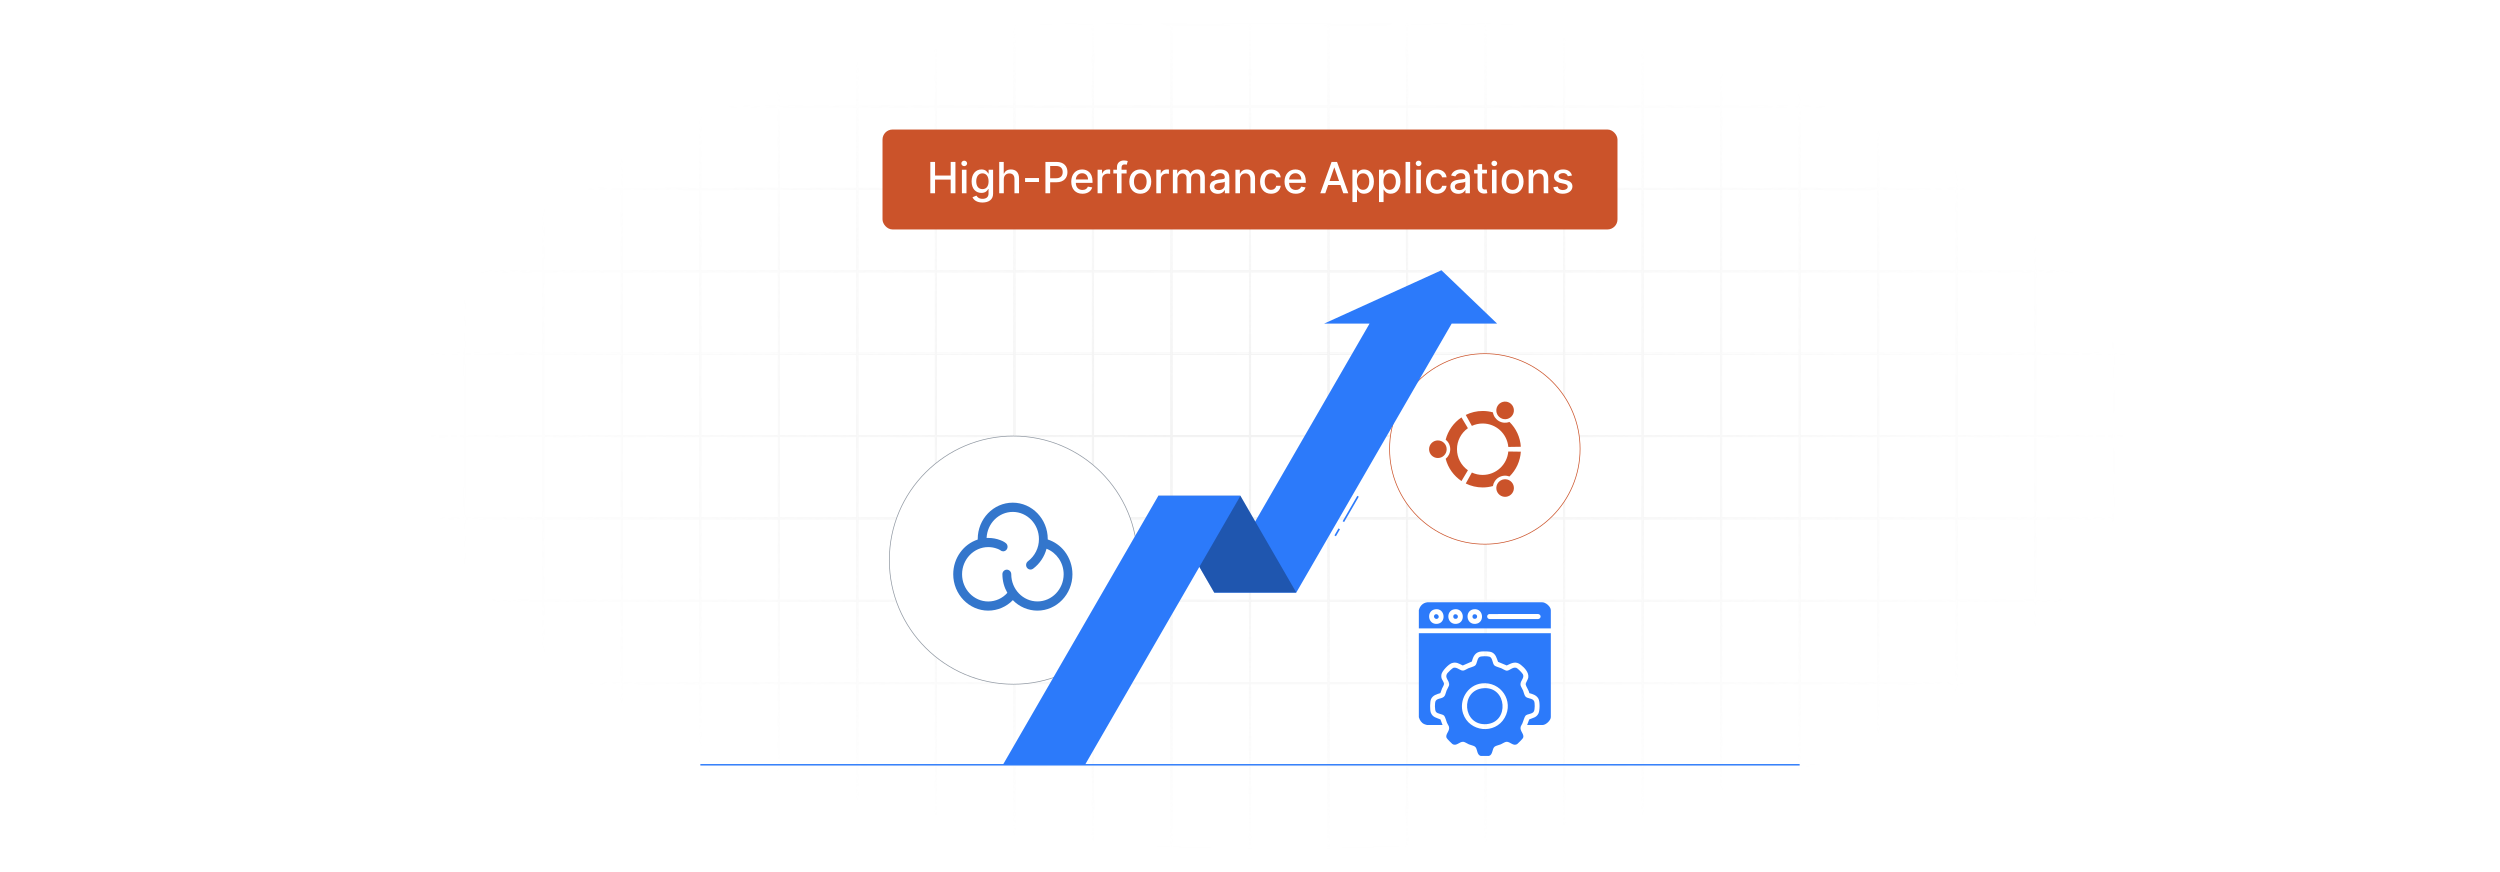 <?xml version="1.0" encoding="UTF-8"?>
<svg id="Layer_1" data-name="Layer 1" xmlns="http://www.w3.org/2000/svg" xmlns:xlink="http://www.w3.org/1999/xlink" viewBox="0 0 860 300">
  <defs>
    <filter id="luminosity-invert" x="39.647" y="-.272" width="782.115" height="300.272" color-interpolation-filters="sRGB" filterUnits="userSpaceOnUse">
      <feColorMatrix result="cm" values="-1 0 0 0 1 0 -1 0 0 1 0 0 -1 0 1 0 0 0 1 0"/>
    </filter>
    <radialGradient id="radial-gradient" cx="439.235" cy="148.479" fx="439.235" fy="148.479" r="298.487" gradientTransform="translate(0 74.962) scale(1 .495)" gradientUnits="userSpaceOnUse">
      <stop offset=".123" stop-color="#000" stop-opacity=".95"/>
      <stop offset="1" stop-color="#000" stop-opacity="0"/>
    </radialGradient>
    <mask id="mask" x="39.647" y="-.272" width="782.115" height="300.272" maskUnits="userSpaceOnUse">
      <g filter="url(#luminosity-invert)">
        <rect x="39.647" y="-.272" width="782.115" height="300.272" fill="url(#radial-gradient)"/>
      </g>
    </mask>
  </defs>
  <rect y="0" width="860" height="300" fill="#fff"/>
  <g mask="url(#mask)">
    <g opacity=".4">
      <path d="M808.41,291.922H51.59V8.078h756.819v283.845ZM52.09,291.422h755.819V8.578H52.09v282.845Z" fill="#e6e6e6" stroke="#d6d6d6" stroke-miterlimit="10" stroke-width=".25"/>
      <rect x="51.84" y="36.413" width="756.319" height=".5" fill="#e6e6e6" stroke="#d6d6d6" stroke-miterlimit="10" stroke-width=".25"/>
      <rect x="51.84" y="64.747" width="756.319" height=".5" fill="#e6e6e6" stroke="#d6d6d6" stroke-miterlimit="10" stroke-width=".25"/>
      <rect x="51.84" y="93.082" width="756.319" height=".5" fill="#e6e6e6" stroke="#d6d6d6" stroke-miterlimit="10" stroke-width=".25"/>
      <rect x="51.84" y="121.415" width="756.319" height=".5" fill="none" stroke="#d6d6d6" stroke-miterlimit="10" stroke-width=".25"/>
      <rect x="51.84" y="149.75" width="756.319" height=".5" fill="#e6e6e6" stroke="#d6d6d6" stroke-miterlimit="10" stroke-width=".25"/>
      <rect x="51.84" y="178.084" width="756.319" height=".5" fill="#e6e6e6" stroke="#d6d6d6" stroke-miterlimit="10" stroke-width=".25"/>
      <rect x="51.84" y="206.418" width="756.319" height=".5" fill="#e6e6e6" stroke="#d6d6d6" stroke-miterlimit="10" stroke-width=".25"/>
      <rect x="51.84" y="234.753" width="756.319" height=".5" fill="#e6e6e6" stroke="#d6d6d6" stroke-miterlimit="10" stroke-width=".25"/>
      <rect x="51.84" y="263.087" width="756.319" height=".5" fill="#e6e6e6" stroke="#d6d6d6" stroke-miterlimit="10" stroke-width=".25"/>
      <rect x="780.898" y="8.328" width=".5" height="283.345" fill="#e6e6e6" stroke="#d6d6d6" stroke-miterlimit="10" stroke-width=".25"/>
      <rect x="753.887" y="8.328" width=".5" height="283.345" fill="#e6e6e6" stroke="#d6d6d6" stroke-miterlimit="10" stroke-width=".25"/>
      <rect x="726.875" y="8.328" width=".5" height="283.345" fill="#e6e6e6" stroke="#d6d6d6" stroke-miterlimit="10" stroke-width=".25"/>
      <rect x="699.864" y="8.328" width=".5" height="283.345" fill="#e6e6e6" stroke="#d6d6d6" stroke-miterlimit="10" stroke-width=".25"/>
      <rect x="672.852" y="8.328" width=".5" height="283.345" fill="#e6e6e6" stroke="#d6d6d6" stroke-miterlimit="10" stroke-width=".25"/>
      <rect x="645.841" y="8.328" width=".5" height="283.345" fill="#e6e6e6" stroke="#d6d6d6" stroke-miterlimit="10" stroke-width=".25"/>
      <rect x="618.83" y="8.328" width=".5" height="283.345" fill="#e6e6e6" stroke="#d6d6d6" stroke-miterlimit="10" stroke-width=".25"/>
      <rect x="591.818" y="8.328" width=".5" height="283.345" fill="#e6e6e6" stroke="#d6d6d6" stroke-miterlimit="10" stroke-width=".25"/>
      <rect x="564.807" y="8.328" width=".5" height="283.345" fill="#e6e6e6" stroke="#d6d6d6" stroke-miterlimit="10" stroke-width=".25"/>
      <rect x="537.795" y="8.328" width=".5" height="283.345" fill="#e6e6e6" stroke="#d6d6d6" stroke-miterlimit="10" stroke-width=".25"/>
      <rect x="510.784" y="8.328" width=".5" height="283.345" fill="#e6e6e6" stroke="#d6d6d6" stroke-miterlimit="10" stroke-width=".25"/>
      <rect x="483.772" y="8.328" width=".5" height="283.345" fill="#e6e6e6" stroke="#d6d6d6" stroke-miterlimit="10" stroke-width=".25"/>
      <rect x="456.761" y="8.328" width=".5" height="283.345" fill="#e6e6e6" stroke="#d6d6d6" stroke-miterlimit="10" stroke-width=".25"/>
      <rect x="429.75" y="8.328" width=".5" height="283.345" fill="#e6e6e6" stroke="#d6d6d6" stroke-miterlimit="10" stroke-width=".25"/>
      <rect x="402.738" y="8.328" width=".5" height="283.345" fill="#e6e6e6" stroke="#d6d6d6" stroke-miterlimit="10" stroke-width=".25"/>
      <rect x="375.727" y="8.328" width=".5" height="283.345" fill="#e6e6e6" stroke="#d6d6d6" stroke-miterlimit="10" stroke-width=".25"/>
      <rect x="348.716" y="8.328" width=".5" height="283.345" fill="#e6e6e6" stroke="#d6d6d6" stroke-miterlimit="10" stroke-width=".25"/>
      <rect x="321.704" y="8.328" width=".5" height="283.345" fill="#e6e6e6" stroke="#d6d6d6" stroke-miterlimit="10" stroke-width=".25"/>
      <rect x="294.693" y="8.328" width=".5" height="283.345" fill="#e6e6e6" stroke="#d6d6d6" stroke-miterlimit="10" stroke-width=".25"/>
      <rect x="267.682" y="8.328" width=".5" height="283.345" fill="#e6e6e6" stroke="#d6d6d6" stroke-miterlimit="10" stroke-width=".25"/>
      <rect x="240.67" y="8.328" width=".5" height="283.345" fill="#e6e6e6" stroke="#d6d6d6" stroke-miterlimit="10" stroke-width=".25"/>
      <rect x="213.659" y="8.328" width=".5" height="283.345" fill="#e6e6e6" stroke="#d6d6d6" stroke-miterlimit="10" stroke-width=".25"/>
      <rect x="186.648" y="8.328" width=".5" height="283.345" fill="#e6e6e6" stroke="#d6d6d6" stroke-miterlimit="10" stroke-width=".25"/>
      <rect x="159.636" y="8.328" width=".5" height="283.345" fill="#e6e6e6" stroke="#d6d6d6" stroke-miterlimit="10" stroke-width=".25"/>
      <rect x="132.625" y="8.328" width=".5" height="283.345" fill="#e6e6e6" stroke="#d6d6d6" stroke-miterlimit="10" stroke-width=".25"/>
      <rect x="105.613" y="8.328" width=".5" height="283.345" fill="#e6e6e6" stroke="#d6d6d6" stroke-miterlimit="10" stroke-width=".25"/>
      <rect x="78.602" y="8.328" width=".5" height="283.345" fill="#e6e6e6" stroke="#d6d6d6" stroke-miterlimit="10" stroke-width=".25"/>
    </g>
  </g>
  <circle cx="348.616" cy="192.685" r="42.684" fill="#fff" stroke="#9199a3" stroke-miterlimit="10" stroke-width=".25"/>
  <circle cx="510.784" cy="154.432" r="32.767" fill="#fff" stroke="#cb532a" stroke-miterlimit="10" stroke-width=".25"/>
  <g>
    <g>
      <rect x="458.607" y="182.828" width="2.784" height=".58" transform="translate(71.288 489.769) rotate(-59.976)" fill="#2c7afa"/>
      <rect x="459.604" y="174.786" width="10.083" height=".58" transform="translate(80.588 489.793) rotate(-59.979)" fill="#2c7afa"/>
      <polygon points="495.855 92.963 455.505 111.313 471.128 111.313 417.672 203.834 445.923 203.834 499.378 111.313 515.001 111.313 495.855 92.963" fill="#2c7afa"/>
      <polygon points="445.923 203.832 417.676 203.832 398.457 170.566 426.704 170.566 445.923 203.832" fill="#2c7afa"/>
      <polygon points="445.923 203.832 417.676 203.832 398.457 170.566 426.704 170.566 445.923 203.832" opacity=".3"/>
    </g>
    <polygon points="426.705 170.566 398.455 170.566 344.999 263.087 373.25 263.087 426.705 170.566" fill="#2c7afa"/>
  </g>
  <line x1="240.92" y1="263.087" x2="619.08" y2="263.087" fill="none" stroke="#2c7afa" stroke-miterlimit="10" stroke-width=".5"/>
  <g>
    <rect x="303.585" y="44.558" width="252.829" height="34.377" rx="3.455" ry="3.455" fill="#cb532a"/>
    <g>
      <path d="M320.031,55.703h1.627v4.686h5.375v-4.686h1.632v10.781h-1.632v-4.701h-5.375v4.701h-1.627v-10.781Z" fill="#fff"/>
      <path d="M330.698,56.214c0-.517.448-.942.995-.942.542,0,.995.426.995.942,0,.516-.453.936-.995.936-.547,0-.995-.421-.995-.936ZM330.898,58.398h1.574v8.086h-1.574v-8.086Z" fill="#fff"/>
      <path d="M334.538,67.853l1.353-.559c.279.447.79,1.105,2.101,1.105,1.195,0,2.063-.553,2.063-1.801v-1.59h-.1c-.284.517-.858,1.353-2.343,1.353-1.911,0-3.379-1.374-3.379-3.953,0-2.574,1.437-4.117,3.39-4.117,1.505,0,2.063.916,2.342,1.416h.116v-1.31h1.542v8.266c0,2.062-1.59,3.006-3.648,3.006-1.932,0-3.011-.843-3.438-1.816ZM340.071,62.389c0-1.637-.737-2.758-2.111-2.758-1.421,0-2.137,1.205-2.137,2.758,0,1.59.731,2.669,2.137,2.669,1.358,0,2.111-1,2.111-2.669Z" fill="#fff"/>
      <path d="M345.302,66.484h-1.574v-10.781h1.553v4.012h.1c.379-.874,1.137-1.422,2.396-1.422,1.664,0,2.769,1.032,2.769,3.049v5.143h-1.574v-4.953c0-1.185-.647-1.875-1.732-1.875-1.121,0-1.937.737-1.937,2.027v4.801Z" fill="#fff"/>
      <path d="M357.407,62.609h-4.78v-1.363h4.78v1.363Z" fill="#fff"/>
      <path d="M359.629,55.703h3.843c2.506,0,3.732,1.506,3.732,3.49,0,1.99-1.237,3.501-3.738,3.501h-2.211v3.79h-1.627v-10.781ZM363.319,61.315c1.59,0,2.248-.9,2.248-2.121s-.658-2.096-2.269-2.096h-2.042v4.217h2.063Z" fill="#fff"/>
      <path d="M368.507,62.494c0-2.484,1.484-4.201,3.738-4.201,1.832,0,3.58,1.143,3.58,4.064v.558h-5.748c.042,1.559.948,2.433,2.295,2.433.894,0,1.579-.391,1.863-1.153l1.49.269c-.358,1.316-1.605,2.185-3.369,2.185-2.385,0-3.848-1.643-3.848-4.153ZM374.282,61.736c-.005-1.237-.805-2.143-2.027-2.143-1.279,0-2.111.994-2.174,2.143h4.201Z" fill="#fff"/>
      <path d="M377.571,58.398h1.522v1.285h.084c.295-.869,1.105-1.406,2.053-1.406.2,0,.511.016.668.037v1.506c-.127-.037-.495-.096-.821-.096-1.116,0-1.932.764-1.932,1.822v4.938h-1.574v-8.086Z" fill="#fff"/>
      <path d="M387.557,59.662h-1.743v6.822h-1.579v-6.822h-1.248v-1.264h1.248v-.938c0-1.516,1.121-2.264,2.4-2.264.637,0,1.095.133,1.316.217l-.369,1.273c-.147-.047-.379-.121-.706-.121-.769,0-1.063.39-1.063,1.105v.727h1.743v1.264Z" fill="#fff"/>
      <path d="M388.49,62.478c0-2.517,1.49-4.186,3.769-4.186s3.769,1.669,3.769,4.186c0,2.5-1.49,4.169-3.769,4.169s-3.769-1.669-3.769-4.169ZM394.439,62.473c0-1.547-.695-2.863-2.174-2.863-1.49,0-2.185,1.316-2.185,2.863,0,1.553.695,2.853,2.185,2.853,1.48,0,2.174-1.301,2.174-2.853Z" fill="#fff"/>
      <path d="M397.774,58.398h1.522v1.285h.084c.295-.869,1.105-1.406,2.053-1.406.2,0,.511.016.668.037v1.506c-.127-.037-.495-.096-.821-.096-1.116,0-1.932.764-1.932,1.822v4.938h-1.574v-8.086Z" fill="#fff"/>
      <path d="M403.466,58.398h1.511v1.316h.1c.337-.891,1.132-1.422,2.201-1.422,1.079,0,1.821.537,2.174,1.422h.085c.39-.863,1.263-1.422,2.427-1.422,1.463,0,2.495.922,2.495,2.769v5.422h-1.574v-5.275c0-1.094-.685-1.558-1.516-1.558-1.027,0-1.622.706-1.622,1.679v5.154h-1.569v-5.375c0-.879-.606-1.458-1.479-1.458-.895,0-1.658.758-1.658,1.848v4.985h-1.574v-8.086Z" fill="#fff"/>
      <path d="M416.174,64.199c0-1.837,1.569-2.236,3.101-2.416,1.453-.168,2.042-.158,2.042-.731v-.037c0-.916-.521-1.448-1.537-1.448-1.058,0-1.648.553-1.879,1.127l-1.479-.336c.526-1.475,1.874-2.064,3.337-2.064,1.284,0,3.137.469,3.137,2.822v5.369h-1.537v-1.105h-.063c-.3.606-1.053,1.285-2.39,1.285-1.537,0-2.732-.875-2.732-2.465ZM421.322,63.568v-1.043c-.227.227-1.437.363-1.948.432-.911.121-1.658.422-1.658,1.264,0,.779.642,1.18,1.532,1.18,1.311,0,2.074-.875,2.074-1.832Z" fill="#fff"/>
      <path d="M426.558,66.484h-1.573v-8.086h1.511v1.316h.1c.374-.858,1.169-1.422,2.385-1.422,1.653,0,2.753,1.048,2.753,3.049v5.143h-1.574v-4.953c0-1.174-.648-1.875-1.717-1.875-1.095,0-1.885.737-1.885,2.027v4.801Z" fill="#fff"/>
      <path d="M433.47,62.478c0-2.469,1.474-4.186,3.753-4.186,1.837,0,3.169,1.084,3.338,2.717h-1.532c-.168-.758-.779-1.391-1.779-1.391-1.316,0-2.189,1.09-2.189,2.822,0,1.764.857,2.875,2.189,2.875.9,0,1.579-.517,1.779-1.391h1.532c-.174,1.574-1.411,2.722-3.322,2.722-2.348,0-3.769-1.731-3.769-4.169Z" fill="#fff"/>
      <path d="M441.881,62.494c0-2.484,1.484-4.201,3.737-4.201,1.832,0,3.58,1.143,3.58,4.064v.558h-5.749c.042,1.559.947,2.433,2.295,2.433.895,0,1.579-.391,1.864-1.153l1.489.269c-.357,1.316-1.605,2.185-3.369,2.185-2.385,0-3.848-1.643-3.848-4.153ZM447.655,61.736c-.005-1.237-.806-2.143-2.026-2.143-1.279,0-2.111.994-2.175,2.143h4.201Z" fill="#fff"/>
      <path d="M454.178,66.484l3.88-10.781h1.88l3.88,10.781h-1.728l-.984-2.853h-4.211l-.99,2.853h-1.727ZM460.632,62.262l-1.59-4.6h-.084l-1.59,4.6h3.264Z" fill="#fff"/>
      <path d="M465.235,58.398h1.537v1.31h.131c.279-.5.821-1.416,2.322-1.416,1.953,0,3.396,1.543,3.396,4.164,0,2.617-1.422,4.186-3.38,4.186-1.475,0-2.054-.9-2.338-1.416h-.095v4.29h-1.573v-11.118ZM468.889,65.3c1.405,0,2.143-1.237,2.143-2.858,0-1.605-.717-2.811-2.143-2.811-1.374,0-2.111,1.121-2.111,2.811,0,1.7.758,2.858,2.111,2.858Z" fill="#fff"/>
      <path d="M474.377,58.398h1.537v1.31h.131c.279-.5.821-1.416,2.322-1.416,1.953,0,3.396,1.543,3.396,4.164,0,2.617-1.422,4.186-3.38,4.186-1.475,0-2.054-.9-2.338-1.416h-.095v4.29h-1.573v-11.118ZM478.03,65.3c1.405,0,2.143-1.237,2.143-2.858,0-1.605-.717-2.811-2.143-2.811-1.374,0-2.111,1.121-2.111,2.811,0,1.7.758,2.858,2.111,2.858Z" fill="#fff"/>
      <path d="M485.093,66.484h-1.573v-10.781h1.573v10.781Z" fill="#fff"/>
      <path d="M487.006,56.214c0-.517.447-.942.994-.942.543,0,.995.426.995.942,0,.516-.452.936-.995.936-.547,0-.994-.421-.994-.936ZM487.206,58.398h1.573v8.086h-1.573v-8.086Z" fill="#fff"/>
      <path d="M490.53,62.478c0-2.469,1.474-4.186,3.753-4.186,1.837,0,3.169,1.084,3.338,2.717h-1.532c-.168-.758-.779-1.391-1.779-1.391-1.316,0-2.189,1.09-2.189,2.822,0,1.764.857,2.875,2.189,2.875.9,0,1.579-.517,1.779-1.391h1.532c-.174,1.574-1.411,2.722-3.322,2.722-2.348,0-3.769-1.731-3.769-4.169Z" fill="#fff"/>
      <path d="M498.925,64.199c0-1.837,1.569-2.236,3.101-2.416,1.453-.168,2.043-.158,2.043-.731v-.037c0-.916-.521-1.448-1.537-1.448-1.059,0-1.647.553-1.879,1.127l-1.48-.336c.526-1.475,1.874-2.064,3.337-2.064,1.285,0,3.138.469,3.138,2.822v5.369h-1.537v-1.105h-.064c-.3.606-1.053,1.285-2.39,1.285-1.537,0-2.732-.875-2.732-2.465ZM504.073,63.568v-1.043c-.226.227-1.437.363-1.947.432-.911.121-1.658.422-1.658,1.264,0,.779.642,1.18,1.532,1.18,1.31,0,2.073-.875,2.073-1.832Z" fill="#fff"/>
      <path d="M511.511,59.662h-1.658v4.448c0,.911.458,1.079.968,1.079.253,0,.448-.047.553-.068l.285,1.301c-.185.068-.521.162-1.022.168-1.242.026-2.364-.685-2.358-2.153v-4.774h-1.185v-1.264h1.185v-1.938h1.574v1.938h1.658v1.264Z" fill="#fff"/>
      <path d="M513.044,56.214c0-.517.447-.942.995-.942.542,0,.994.426.994.942,0,.516-.452.936-.994.936-.548,0-.995-.421-.995-.936ZM513.244,58.398h1.573v8.086h-1.573v-8.086Z" fill="#fff"/>
      <path d="M516.567,62.478c0-2.517,1.489-4.186,3.769-4.186s3.769,1.669,3.769,4.186c0,2.5-1.49,4.169-3.769,4.169s-3.769-1.669-3.769-4.169ZM522.516,62.473c0-1.547-.695-2.863-2.174-2.863-1.49,0-2.185,1.316-2.185,2.863,0,1.553.694,2.853,2.185,2.853,1.478,0,2.174-1.301,2.174-2.853Z" fill="#fff"/>
      <path d="M527.425,66.484h-1.573v-8.086h1.511v1.316h.1c.374-.858,1.169-1.422,2.385-1.422,1.653,0,2.753,1.048,2.753,3.049v5.143h-1.574v-4.953c0-1.174-.647-1.875-1.716-1.875-1.095,0-1.885.737-1.885,2.027v4.801Z" fill="#fff"/>
      <path d="M539.331,60.625c-.184-.542-.637-1.084-1.616-1.084-.894,0-1.568.441-1.563,1.062-.005.549.379.848,1.269,1.059l1.285.295c1.484.342,2.211,1.048,2.211,2.189,0,1.464-1.353,2.501-3.306,2.501-1.816,0-3.007-.806-3.269-2.237l1.522-.231c.19.795.795,1.2,1.737,1.2,1.031,0,1.7-.49,1.7-1.116,0-.505-.363-.853-1.143-1.026l-1.368-.301c-1.517-.336-2.211-1.1-2.211-2.247,0-1.433,1.295-2.396,3.121-2.396,1.748,0,2.732.821,3.059,2.08l-1.427.252Z" fill="#fff"/>
    </g>
  </g>
  <path d="M366.198,189.604c-1.482-1.883-3.493-3.285-5.771-4.027v-.146c0-6.895-5.393-12.515-12.041-12.515-6.653,0-12.048,5.608-12.048,12.517v.171c-4.87,1.595-8.426,6.338-8.426,11.934,0,6.895,5.398,12.517,12.046,12.517,3.19-.007,6.245-1.307,8.463-3.603,2.213,2.296,5.266,3.598,8.453,3.603,6.636,0,12.048-5.608,12.048-12.517,0-2.882-.977-5.7-2.723-7.933ZM356.873,206.889c-4.96,0-9-4.196-9-9.354.012-.85-.672-1.558-1.522-1.578-.84.012-1.524.708-1.524,1.548v.032c0,2.337.628,4.531,1.7,6.404-1.666,1.878-4.059,2.958-6.57,2.963-4.963,0-9.005-4.199-9.005-9.354s4.042-9.352,9.005-9.352c1.075,0,2.12.2,3.121.572.012,0,.022.012.034.012.347.122.835.359.987.491.269.247.623.384.987.384.447,0,.87-.205,1.148-.554.547-.662.471-1.649-.166-2.223-.664-.584-1.7-.982-1.954-1.075-1.324-.503-2.728-.76-4.145-.757-.193,0-.384,0-.576.012.205-4.982,4.157-8.966,9.005-8.966,4.96,0,9,4.196,9,9.354.01,2.994-1.395,5.823-3.786,7.625-.679.518-.835,1.487-.359,2.193.293.425.769.664,1.243.664.305,0,.611-.093.882-.293,2.271-1.702,3.903-4.123,4.628-6.868,3.478,1.341,5.894,4.833,5.894,8.78-.012,5.144-4.052,9.34-9.027,9.34Z" fill="#3376cc"/>
  <path d="M494.627,151.504c-1.672,0-3.029,1.355-3.029,3.029s1.355,3.027,3.029,3.027,3.029-1.356,3.029-3.029-1.356-3.027-3.029-3.027ZM516.244,165.265c-1.448.85-1.944,2.687-1.108,4.134s2.686,1.944,4.134,1.108,1.944-2.686,1.108-4.134-2.687-1.942-4.134-1.108ZM501.203,154.531c-.002-2.881,1.401-5.581,3.76-7.235l-2.212-3.706c-2.689,1.795-4.625,4.516-5.44,7.645.958.779,1.567,1.964,1.567,3.297s-.612,2.517-1.567,3.297c.818,3.171,2.789,5.876,5.44,7.646l2.214-3.708c-2.359-1.654-3.762-4.354-3.76-7.235h-.001ZM510.047,145.687c4.58 0,8.402,3.498,8.809,8.06l4.314-.064c-.205-3.228-1.597-6.267-3.908-8.531-1.151.435-2.48.368-3.628-.295-1.107-.637-1.868-1.74-2.071-3.002-1.107-.308-2.297-.478-3.516-.478-2.093,0-4.072.492-5.829,1.361l2.103,3.77c1.134-.527,2.395-.822,3.725-.822h.001ZM510.047,163.375c-1.332,0-2.594-.298-3.725-.822l-2.103,3.77c1.757.87,3.736,1.361,5.829,1.361,1.187-0,2.369-.162,3.514-.479.198-1.216.921-2.336,2.069-3.002s2.48-.729,3.628-.293c2.31-2.264,3.702-5.302,3.908-8.531l-4.316-.064c-.406,4.561-4.226,8.058-8.804,8.06ZM516.244,143.798c1.448.85,3.3.34,4.134-1.105s.34-3.3-1.105-4.136-3.3-.34-4.136,1.11-.34,3.298,1.108,4.134l-.001-.003Z" fill="#cb532a"/>
  <g>
    <path d="M488.082,217.817h45.404v28.851c0,1.142-1.701,2.736-2.838,2.736h-5.314l.716-1.916c1.289-.577,2.435-.618,3.155-2.005.522-1.005.558-4.097.032-5.093-.645-1.222-1.913-1.623-3.156-1.952-.133-.926-1.009-2.074-1.216-2.864-.175-.668.795-1.717.88-2.635.159-1.714-1.326-3.232-2.577-4.233-1.739-1.391-3.119-.625-4.859.21l-2.983-1.243c-.471-1.254-.763-2.634-2.099-3.268-.824-.391-2.696-.366-3.635-.296-2.056.154-2.822,1.635-3.263,3.445l-3.13,1.372c-1.334-.649-2.278-1.329-3.822-.791-1.098.382-3.357,2.722-3.53,3.901-.24,1.644.548,1.844.855,3.016.151.577-.398,1.214-.622,1.758-.218.531-.372,1.096-.595,1.625-1.276.386-2.55.718-3.192,2.019-.43.872-.434,3.847-.071,4.753.626,1.563,1.919,1.692,3.295,2.278l.716,1.916h-5.314c-.122,0-.785-.22-.948-.29-1.015-.435-1.591-1.372-1.89-2.394v-28.903Z" fill="#2c7afa"/>
    <path d="M509.339,260.036c-1.438-.435-.98-2.505-1.99-3.223-.464-.329-1.454-.515-2.033-.753-.534-.219-1.393-.824-1.909-.879-1.355-.144-2.417,1.71-3.821.726-.283-.199-1.847-1.804-1.959-2.065-.561-1.298,1.216-2.327.828-3.823-.097-.373-.525-.961-.692-1.373-.237-.587-.627-2.066-.973-2.433-.621-.661-2.313-.573-2.852-1.38-.408-.611-.427-3.106-.064-3.724.621-1.056,2.486-.607,3.137-1.817.257-.479.388-1.204.617-1.757.201-.485.832-1.512.876-1.911.175-1.574-1.76-2.445-.621-4.028.261-.362,1.756-1.802,2.136-1.888,1.357-.308,2.346,1.235,3.519.94.5-.126,1.099-.567,1.601-.774.587-.241,1.879-.565,2.289-.91.755-.634.646-2.505,1.56-2.982.597-.312,2.815-.311,3.446-.066,1.083.421.907,2.383,1.7,3.048.411.345,1.703.669,2.289.91.503.207,1.365.806,1.852.84,1.03.072,2.031-1.373,3.346-.981.44.131,2.091,1.814,2.285,2.256.581,1.331-1.024,2.188-.847,3.636.06.494.658,1.379.878,1.908.256.617.412,1.589.824,2.066.702.812,2.411.503,2.964,1.577.323.626.279,2.872-.042,3.512-.512,1.022-2.229.801-2.909,1.525-.32.34-.832,2.051-1.075,2.64-.145.351-.506.848-.589,1.166-.388,1.496,1.389,2.524.828,3.823-.113.261-1.676,1.867-1.959,2.065-1.404.984-2.466-.871-3.821-.726-.514.055-1.376.659-1.909.879-.555.229-1.605.45-2.033.753-.994.702-.596,2.798-1.99,3.222h-2.889ZM509.729,235.084c-4.881.55-7.982,5.78-6.422,10.393,2.153,6.369,10.98,7.263,14.306,1.415,3.277-5.763-1.359-12.543-7.883-11.808Z" fill="#2c7afa"/>
    <path d="M488.082,209.869c.388-1.455,1.405-2.514,2.942-2.683l39.32-.005c1.29-.121,3.143,1.479,3.143,2.74v6.245h-45.404v-6.297ZM493.732,209.586c-3.165.44-2.659,5.359.684,5.019,3.232-.328,2.742-5.495-.684-5.019ZM500.337,209.586c-3.151.438-2.656,5.36.684,5.019,3.272-.334,2.729-5.493-.684-5.019ZM506.941,209.586c-3.116.424-2.681,5.363.684,5.019,3.274-.334,2.746-5.486-.684-5.019ZM512.304,211.234c-1.059.213-.905,1.69.18,1.734h16.619c1.156-.189,1.156-1.571,0-1.76l-16.799.026Z" fill="#2c7afa"/>
    <path d="M510.35,236.738c8.077-.605,8.921,11.658,1.103,12.354-8.374.745-9.293-11.741-1.103-12.354Z" fill="#2c7afa"/>
    <path d="M500.435,211.336c1.384-.318,1.501,1.844 0,1.504-.678-.154-.676-1.349-0-1.504Z" fill="#2c7afa"/>
    <path d="M507.04,211.336c1.459-.331,1.46,1.835,0,1.505-.681-.154-.673-1.352,0-1.505Z" fill="#2c7afa"/>
    <path d="M494.656,212.728c-.824.663-1.879-.582-1.103-1.257.828-.719,1.885.627,1.103,1.257Z" fill="#2c7afa"/>
  </g>
</svg>